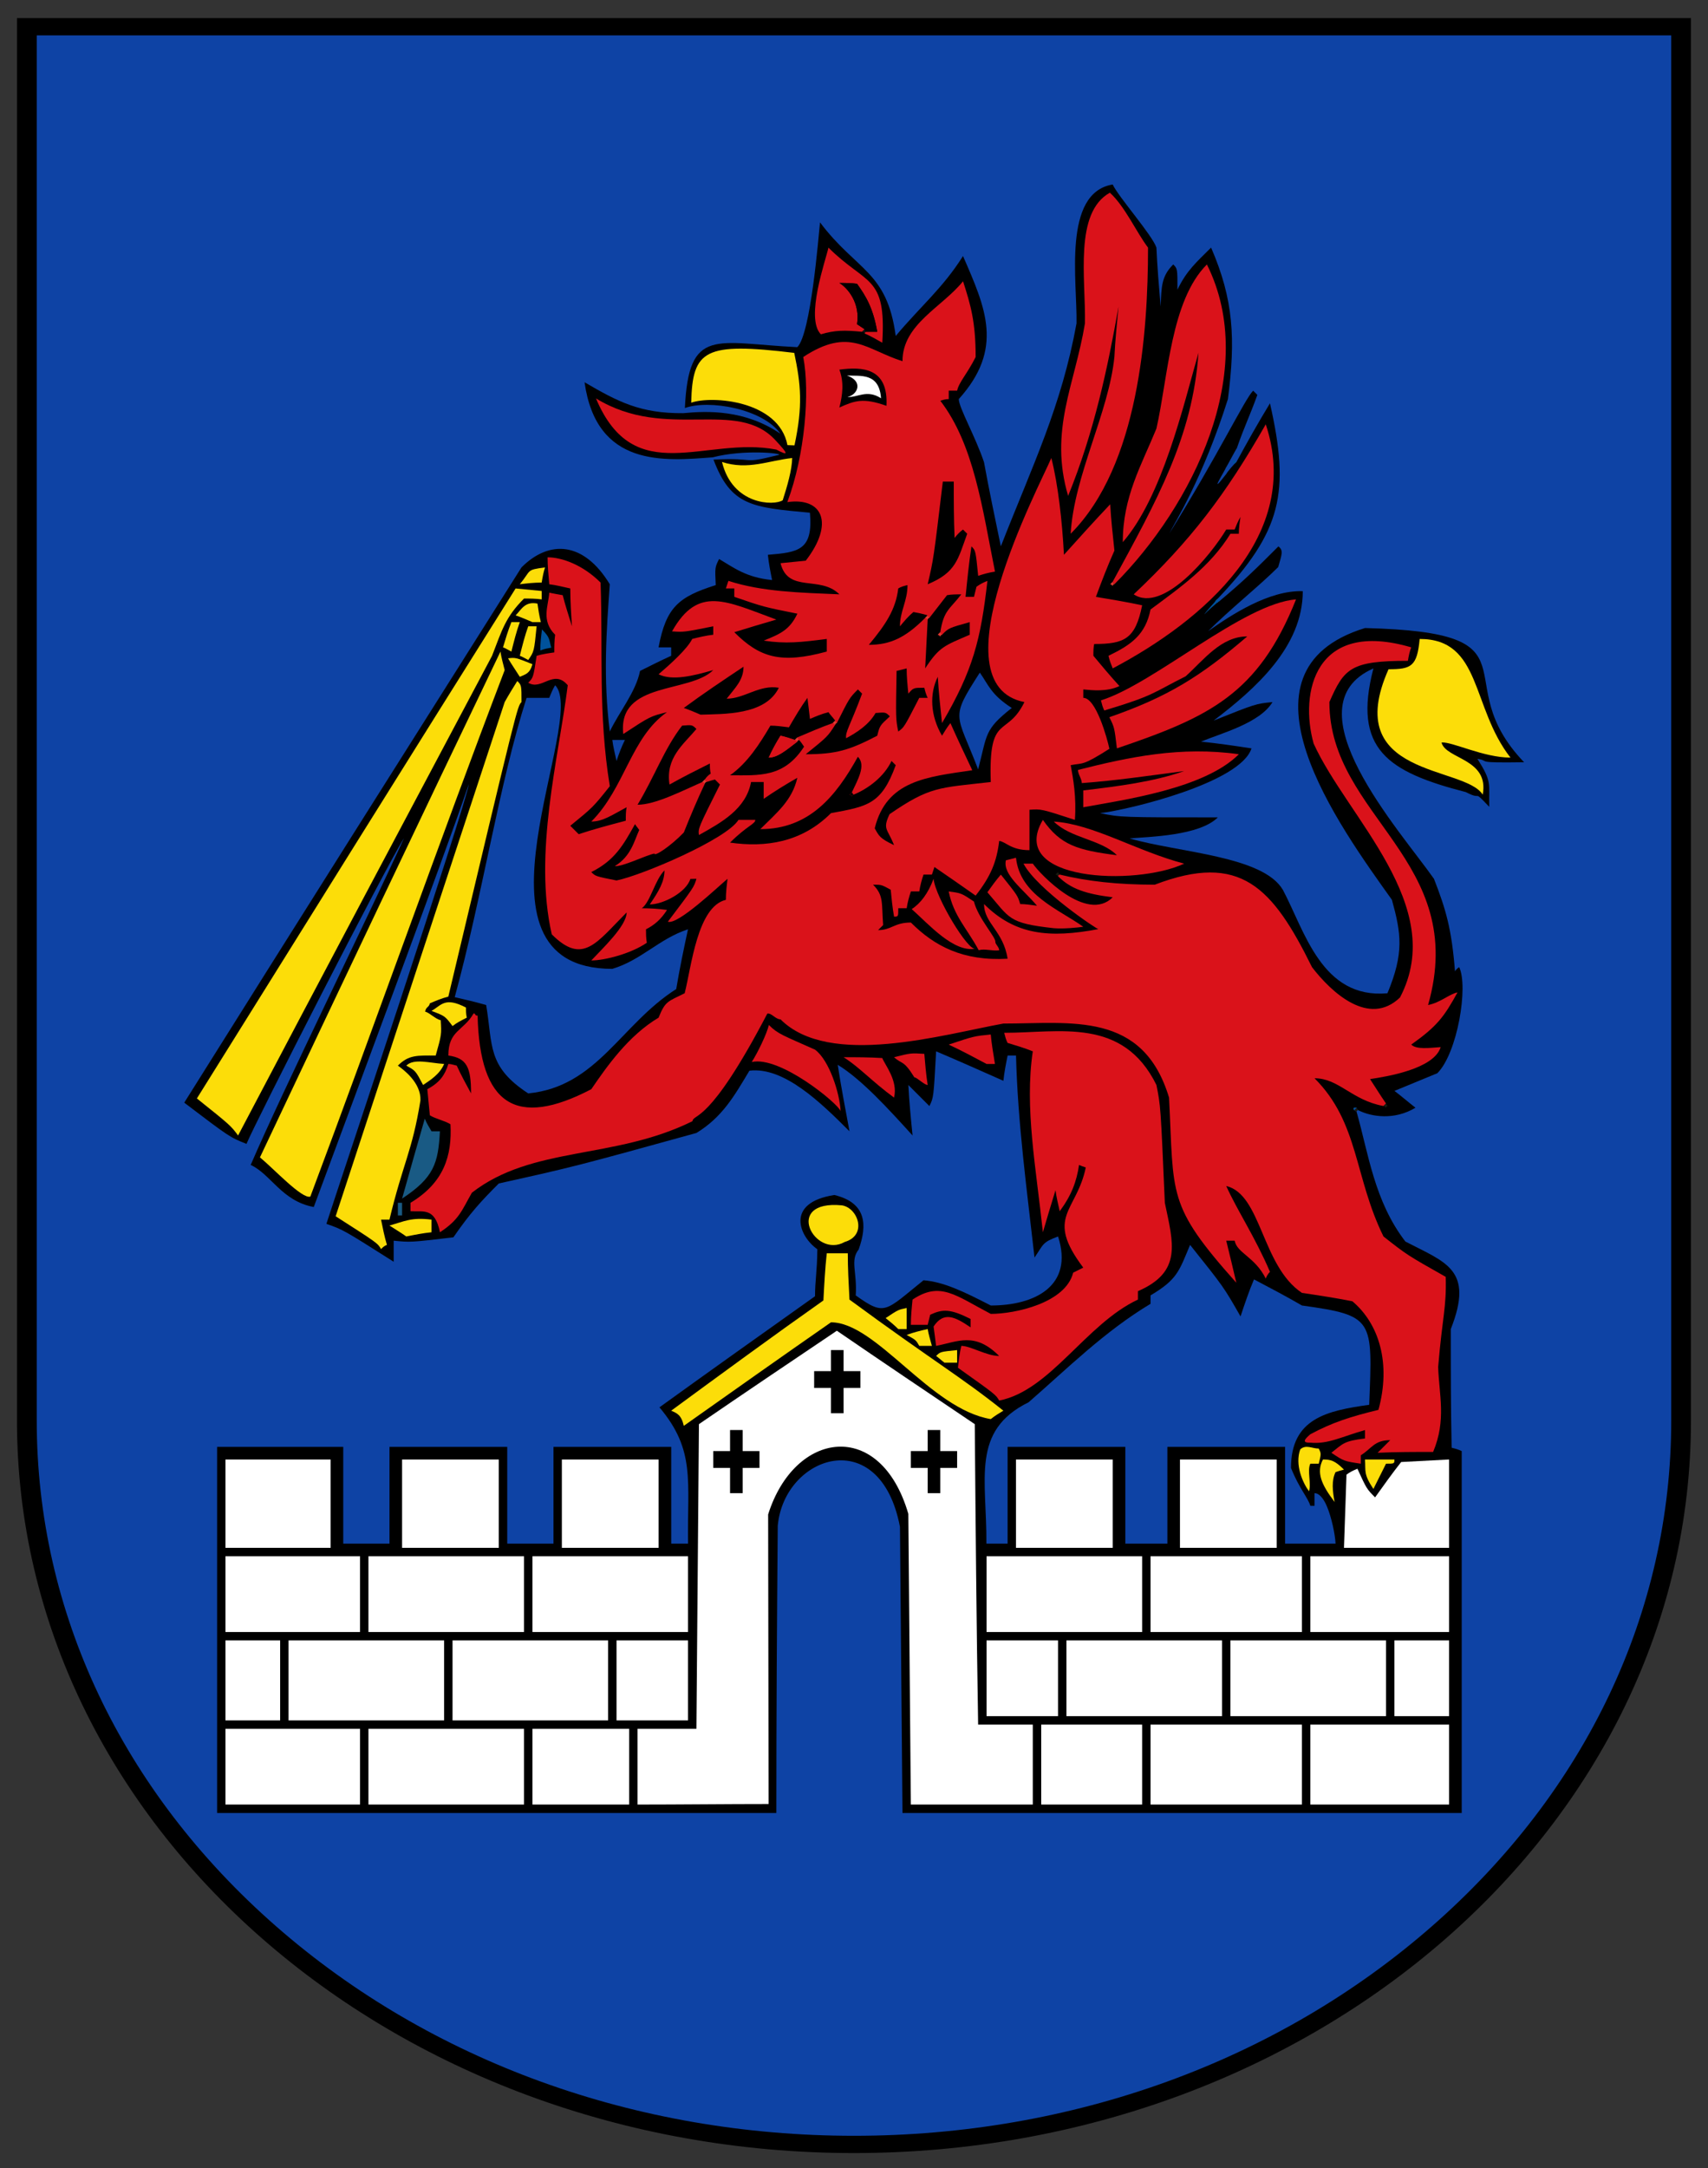 <svg height="634.231" width="500" xmlns="http://www.w3.org/2000/svg" xmlns:xlink="http://www.w3.org/1999/xlink"><rect width="100%" height="100%" fill="#333333" stroke="none"/><clipPath id="a"><path d="m116.221 691.654h41.148v59.968h-41.148z"/></clipPath><g fill-rule="evenodd"><g transform="matrix(.988 0 0 .864 -114.68 -219.828)"><path d="m4-103.763 2.5 488.309 7.289 53.304 24.395 57.806 42.073 50.558 41.366 33.588 74.953 30.229 52.326 4.243 61.342-6.894 41.012-15.203 54.624-32.173 45.785-50.205 26.87-51.796 16.971-68.943-.53-491.591z" fill="#0e43a5" transform="translate(119.146 366.158)"/><g clip-path="url(#a)" transform="matrix(12.054 0 0 -12.054 -1279.815 9320.598)"><path d="m20.155-24.828c0-5.366-2.09-10.411-5.884-14.205s-8.839-5.884-14.205-5.884-10.41 2.09-14.204 5.884c-3.795 3.794-5.884 8.839-5.884 14.205v38.908h40.177zm-40.663 39.393v-39.393c0-11.363 9.212-20.574 20.574-20.574 11.363 0 20.574 9.211 20.574 20.574v39.393z" fill-rule="nonzero" transform="translate(136.728 737.056)"/></g></g><g transform="matrix(2.725 0 0 2.725 -44.755 -63.989)"><path d="m66.788 107.656c-2.406 7.159-13.844 37.792-16.657 45.399-3.433-.632-4.607-3.523-6.776-4.517 3.514-8.16 12.674-26.75 16.473-35.087-1.834 2.826-16.079 30.714-16.925 32.828-1.807-.723-1.807-.723-6.686-4.427 12.016-19.153 24.122-38.306 36.228-57.459 2.981-2.981 6.685-2.801 9.486 1.807-.361 5.059-.723 10.028 0 15.81.994-2.078 2.801-4.246 3.252-6.505 1.084-.542 2.168-1.084 3.343-1.626 0-.361 0-.632 0-.903-.452 0-.903 0-1.355 0 .813-4.336 2.168-5.421 6.143-6.685-.09-1.897-.09-1.897.361-2.801 1.536.903 2.891 1.988 5.692 2.259-.181-.903-.361-1.807-.452-2.71 3.252-.271 4.879-.452 4.517-4.517-6.17-.571-8.485-.71-10.359-5.704 4.922-.246 2.699.571 7.057-.513.311-.154-3.755-.605-7.146.271-5.232.396-12.47 1.093-13.764-8.058 3.581 2.082 5.974 3.356 10.603 3.317 2.615-.252 6.628-.382 10.441 2.207-1.88-2.683-7.711-3.697-10.265-2.756.418-8.781 3.304-6.961 12.079-6.536 1.446-1.446 2.259-11.681 2.439-13.397 3.908 5.21 7.198 5.199 8.131 12.196 2.552-3.063 5.098-5.175 7.228-8.583 2.439 5.601 4.427 9.938-.452 15.358 0 .903 1.807 4.066 2.71 6.776.542 2.981 1.175 5.963 1.807 9.034 3.433-8.763 6.505-14.997 8.131-23.941.09-4.427-1.536-14.003 3.885-14.907.632 1.355 4.246 5.421 4.698 6.776.09 2.078.271 4.156.452 6.324.09-2.168.09-3.252 1.355-4.517.452.452.452.452.452 2.71.994-2.078 2.078-2.981 3.614-4.517 2.423 5.582 2.641 9.819 1.807 16.262-2.71 8.583-5.821 13.454-6.29 14.416 5.221-8.371 8.097-14.416 9.001-15.319.09.09.271.271.452.452-.813 2.259-1.391 3.375-2.204 5.724-.09.09-1.12 2.059-1.21 2.149.09 0-2.05 3.377.095.592 0-.09.971-1.237 1.061-1.237 1.175-2.168 2.349-4.246 3.614-6.324 2.168 9.576 1.265 13.732-5.601 20.96-.09.09-.181.181-.271.271.09 0 .181.09.271.181 0-.09.09-.181.181-.181 2.71-2.259 4.065-3.614 6.324-5.872.577.451.357.864-.018 2.218-2.03 2.03-5.126 4.481-7.528 6.883 2.487-1.751 6.531-4.408 10.166-4.294 0 5.963-5.059 10.462-9.576 13.895 4.517-1.807 4.517-1.807 6.324-1.988-1.355 2.259-5.511 3.343-7.679 4.246 1.807.181 3.614.452 5.421.723-1.174 3.704-13.19 6.595-16.262 6.956 2.259.452 2.259.452 12.648.452-1.988 1.988-7.408 2.078-9.486 2.259 5.33 1.536 14.335 1.866 16.479 5.533 2.349 4.427 4.178 11.722 11.225 11.09 1.807-4.337 1.477-6.414.483-10.028-5.601-7.86-17.888-24.573-2.891-29.181 19.296.487 8.545 5.506 17.089 14.409-5.563.085-3.522-.129-5.014-.369 1.619 2.565 1.202 2.599 1.269 5.15-1.897-1.988-.606-.579-2.503-1.573-8.402-2.168-12.196-4.607-9.938-13.28-9.215 4.066 2.891 17.436 6.505 22.586 1.265 3.252 1.897 5.33 2.259 9.938.09-.181.271-.361.452-.452.994 2.078-.181 9.215-2.349 11.383-1.536.632-3.072 1.265-4.607 1.897.723.542 1.446 1.174 2.259 1.807-2.259 1.355-4.698.994-6.143.271-.09-.09-.181-.181-.181-.271-.361 0-.361 0-.271.271.09 0 .181.09.271.181 1.265 4.427 1.897 9.576 5.24 13.913 4.337 2.259 7.408 2.981 4.878 9.396 0 4.246 0 8.492.09 12.738.361.09.723.181 1.084.361v38.848c-20.056 0-40.112 0-60.078 0-.09-10.299-.181-20.508-.271-30.717-2.132-11.166-12.438-7.677-13.129-.115-.09 10.841-.152 19.991-.152 30.832-20.056 0-40.112 0-60.078 0 0-13.1 0-26.2 0-39.299h13.552v10.389h4.969c0-3.523 0-6.957 0-10.389h12.648v10.389h4.969c0-3.523 0-6.957 0-10.389h12.648v10.389h1.807c-.09-6.776.813-10.028-3.072-14.636 5.511-3.975 11.112-7.95 16.713-11.925 0-1.666.226-2.672.25-5.047-1.92-1.329-3.526-4.993 1.823-5.821 3.465.829 3.556 3.228 2.615 5.848-.943 1.194-.148 2.407-.315 4.93 3.162 2.259 3.127 1.717 7.282-1.626 2.168.181 4.246 1.174 7.227 2.71 4.698 0 8.944-2.078 7.228-7.408-1.716.632-1.536.813-2.53 2.259-.813-7.228-1.807-14.455-1.988-21.683-.361 0-.632 0-.903 0-.181.903-.361 1.807-.452 2.71-2.439-1.084-4.879-2.168-7.228-3.162-.271 4.969-.271 4.969-.723 5.872-.813-.813-1.536-1.536-2.259-2.259.09 1.807.271 3.614.452 5.421-2.62-2.891-5.511-6.053-8.041-7.589.361 2.349.813 4.698 1.265 7.137-3.072-3.072-7.047-6.957-10.751-6.505-1.626 2.71-2.891 4.969-5.692 6.685-13.1 3.614-13.1 3.614-21.231 5.421-1.897 1.897-3.072 3.162-4.879 5.782-4.607.542-4.607.542-6.414.361v2.259c-5.421-3.433-5.421-3.433-7.228-4.066.95-2.971 14.999-44.976 15.302-47.206z"/><g fill="#fff"><path d="m40.646 217.199c0-2.71 0-5.421 0-8.131h14.455v8.131c-4.788 0-9.576 0-14.455 0z"/><path d="m56.004 217.199c0-2.71 0-5.421 0-8.131h16.713v8.131c-5.511 0-11.112 0-16.713 0z"/><path d="m73.621 217.199c0-2.71 0-5.421 0-8.131h10.389v8.131c-3.433 0-6.866 0-10.389 0z"/><path d="m84.914 217.199c0-2.71 0-5.421 0-8.131h6.324c.09-10.931.181-21.863.271-32.704 4.879-3.343 9.848-6.685 14.816-10.028 4.878 3.343 9.847 6.685 14.816 10.028.09 10.751.181 21.502.361 32.253h5.872v8.583c-4.427 0-8.763 0-13.1 0-.09-10.57-.181-20.73-.271-31.209-2.996-10.27-12.219-8.955-15.06.066l.049 31.085c-4.517 0-9.563.059-14.08.059z"/><path d="m128.279 217.199c0-2.801 0-5.692 0-8.583h10.841v8.583c-3.614 0-7.228 0-10.841 0z"/><path d="m140.024 217.199c0-2.801 0-5.692 0-8.583h16.262v8.583c-5.421 0-10.841 0-16.262 0z"/><path d="m157.189 217.199c0-2.801 0-5.692 0-8.583h14.907v8.583c-4.969 0-9.938 0-14.907 0z"/><path d="m40.646 208.165c0-2.801 0-5.692 0-8.583h5.872v8.583c-1.897 0-3.885 0-5.872 0z"/><path d="m47.421 208.165c0-2.801 0-5.692 0-8.583h16.714v8.583c-5.511 0-11.112 0-16.714 0z"/><path d="m65.038 208.165c0-2.801 0-5.692 0-8.583h16.714v8.583c-5.511 0-11.112 0-16.714 0z"/><path d="m82.655 208.165c0-2.801 0-5.692 0-8.583h7.679v8.583c-2.53 0-5.059 0-7.679 0z"/><path d="m122.406 207.713c0-2.71 0-5.421 0-8.131h7.679v8.131c-2.53 0-5.059 0-7.679 0z"/><path d="m130.989 207.713c0-2.71 0-5.421 0-8.131h16.713v8.131c-5.511 0-11.112 0-16.713 0z"/><path d="m148.606 207.713c0-2.71 0-5.421 0-8.131h16.714v8.131c-5.511 0-11.112 0-16.714 0z"/><path d="m166.223 207.713c0-2.71 0-5.421 0-8.131h5.872v8.131c-1.897 0-3.885 0-5.872 0z"/><path d="m40.646 198.679c0-2.71 0-5.421 0-8.131h14.455v8.131c-4.788 0-9.576 0-14.455 0z"/><path d="m56.004 198.679c0-2.71 0-5.421 0-8.131h16.713v8.131c-5.511 0-11.112 0-16.713 0z"/><path d="m73.621 198.679c0-2.71 0-5.421 0-8.131h16.714v8.131c-5.511 0-11.112 0-16.714 0z"/><path d="m122.406 198.679c0-2.71 0-5.421 0-8.131h16.714v8.131c-5.511 0-11.112 0-16.714 0z"/><path d="m140.024 198.679c0-2.71 0-5.421 0-8.131h16.262v8.131c-5.421 0-10.841 0-16.262 0z"/><path d="m157.189 198.679c0-2.71 0-5.421 0-8.131h14.907v8.131c-4.969 0-9.938 0-14.907 0z"/><path d="m40.646 189.644c0-3.162 0-6.324 0-9.486h11.293v9.486c-3.704 0-7.498 0-11.293 0z"/><path d="m59.618 189.644c0-3.162 0-6.324 0-9.486h10.389v9.486c-3.433 0-6.866 0-10.389 0z"/><path d="m76.783 189.644c0-3.162 0-6.324 0-9.486h10.389v9.486c-3.433 0-6.866 0-10.389 0z"/><path d="m125.569 189.644c0-3.162 0-6.324 0-9.486h10.389v9.486c-3.433 0-6.866 0-10.389 0z"/><path d="m143.185 189.644c0-3.162 0-6.324 0-9.486h10.389v9.486c-3.433 0-6.866 0-10.389 0z"/><path d="m160.803 189.644c.09-2.62.181-5.24.271-7.86.361-.271.723-.452 1.175-.632.994 2.168.994 2.168 1.897 3.072.903-1.265 1.807-2.53 2.801-3.795 1.716-.09 3.433-.181 5.149-.271v9.486c-3.794 0-7.589 0-11.293 0z"/></g><path d="m122.389 189.193c.059-6.925-1.699-12.106 4.535-15.178 4.156-3.614 8.131-7.589 13.1-10.57 0-.361 0-.632 0-.903 2.891-1.716 3.072-2.62 4.246-5.421 3.614 4.517 3.614 4.517 5.421 7.679.452-1.355.903-2.71 1.446-3.975 1.716.903 3.433 1.807 5.149 2.801 7.77 1.084 7.589 1.446 7.228 10.661-4.517.632-8.402 1.446-8.402 6.776.903 2.259 1.807 3.162 2.078 4.066h.452c0-.452 0-.903 0-1.355.514 0 .98.591 1.332 1.425.474 1.125.873 2.922.927 3.995-1.807 0-3.614 0-5.421 0 0-3.523 0-6.957 0-10.389-4.246 0-8.492 0-12.648 0v10.389c-1.536 0-3.072 0-4.517 0 0-3.523 0-6.957 0-10.389-4.246 0-8.492 0-12.648 0v10.389c-.632 0-1.734 0-2.276 0z" fill="#0f47af" fill-opacity=".941"/><path d="m159.798 184.72c-1.432-1.886-1.98-3.159-1.254-4.561.813 0 1.265.09 2.259 1.084-.361.09-.632.181-.903.271-.452.903-.32 2.069-.101 3.206z" fill="#fcdd09"/><path d="m94.852 183.772c0-.903 0-1.807 0-2.71-.632 0-1.265 0-1.807 0 0-.632 0-1.265 0-1.807h1.807c0-.813 0-1.536 0-2.259h1.355v2.259h1.807v1.807c-.632 0-1.265 0-1.807 0v2.71c-.452 0-.903 0-1.355 0z"/><path d="m116.083 183.772c0-.903 0-1.807 0-2.71-.632 0-1.265 0-1.807 0 0-.632 0-1.265 0-1.807h1.807c0-.813 0-1.536 0-2.259h1.355v2.259h1.807v1.807c-.632 0-1.265 0-1.807 0v2.71c-.452 0-.903 0-1.355 0z"/><path d="m163.964 183.32c-1.084-1.626-.813-1.897-.903-3.162h3.162c0 .452 0 .452-.903.452-.452.903-.903 1.807-1.355 2.71z" fill="#fcdd09"/><path d="m157.044 183.569c-.656-.888-1.541-2.829-.939-4.494.603-.557 1.265-.09 1.988-.09.271.542.271.542 0 1.626-.361 0-.632 0-.903 0-.361.723.126 2.146-.145 2.959z" fill="#fcdd09"/><path d="m130.086 117.55c0-.09.09-.181.181-.181 2.981.723 6.234 1.084 10.209 1.084 9.215-3.523 12.648.271 16.894 8.854 2.078 2.71 6.125 6.459 9.454 3.252 5.149-9.847-5.665-19.302-9.278-27.252-1.53-5.432.108-13.386 10.485-10.331-.181.452-.271.903-.361 1.446-6.143 0-6.848.803-8.434 4.427 0 12.287 15.029 16.985 10.602 32.524 1.355-.271 2.259-1.174 3.162-1.355-1.446 2.62-2.168 3.614-4.969 5.601.542.542 1.897.361 3.162.271-.723 2.349-5.782 3.162-7.589 3.433.542.813 1.084 1.716 1.716 2.62-.09.09-.181.181-.271.271-3.433-.632-4.788-2.981-7.408-2.981 4.788 4.788 4.246 10.57 7.408 16.985 2.53 1.988 2.53 1.988 6.686 4.337.09 3.343-.361 4.246-.813 9.667.09 2.981.903 5.692-.542 9.125-1.988 0-3.975 0-5.963.09.452-.452.903-.903 1.355-1.355-1.716 0-1.988.903-3.162 1.626v.903c-1.807-.271-1.807-.271-3.162-1.174 1.265-.994 1.355-1.265 3.614-1.536 0-.361 0-.632 0-.903-2.53.723-3.975 1.536-5.872 1.355-.976.029-.586-.399 0-.903 2.349-1.265 4.337-1.897 7.318-2.62 1.355-4.969.09-9.215-2.801-11.654-1.807-.361-3.614-.632-5.421-.903-4.337-2.891-4.337-10.57-8.131-11.474 1.175 2.62 3.072 5.421 4.698 9.215-.181.181-.361.452-.452.723-1.175-2.349-3.072-2.71-3.343-4.066-.361 0-.632 0-.903 0 .361 1.446.723 2.981 1.084 4.517-7.498-8.402-6.685-9.305-7.227-19.876-2.801-9.305-10.48-7.95-17.798-7.95-6.505 1.175-18.701 4.788-23.941-.452-.542 0-.966-.706-1.418-.616-6.294 12.038-7.866 10.647-8.046 11.55-8.402 4.156-17.187 2.617-23.692 7.676-1.084 1.897-1.355 2.891-3.433 4.246-.542-2.71-1.807-2.168-3.162-2.259 0-.361 0-.632 0-.903 3.614-2.168 4.473-5.087 4.293-8.429-.542-.361-1.673-.605-2.215-.966-.09-.994-.181-1.897-.271-2.801 1.355-.723 1.897-1.536 2.259-2.71.271 0 .542.09.903.181.452.994.994 1.988 1.536 2.981 0-2.801-.452-3.794-2.439-4.066 0-2.71 1.626-2.62 2.71-4.517.271 0 .071.235.432.235.236 9.584 4.117 12.123 12.216 7.896 1.654-2.425 3.992-5.758 7.228-7.679.723-1.807.994-1.716 2.801-2.62.723-2.801 1.355-9.305 4.427-10.028 0-.813.09-1.536.181-2.259-1.084.903-5.33 4.969-6.414 4.607 2.801-3.704 2.801-3.704 3.072-4.607-.361 0-.382.015-.653.015-.452 1.446-2.915 2.735-4.36 2.735.994-1.446 1.58-2.479 1.58-3.653-1.034 1.028-1.517 3.415-2.439 4.065.903 0 1.762.046 2.71.181-.632.994-1.355 1.626-2.259 2.078 0 .452 0 .903.09 1.446-1.717 1.175-4.517 1.897-5.963 1.897 1.174-1.265 3.794-3.704 3.794-5.15-3.252 3.252-4.698 5.692-8.041 2.349-1.988-8.673.723-18.882 1.717-26.742-1.536-1.807-2.801.632-4.246-.271.542-.542.542-.542.903-2.891.632-.181 1.265-.271 1.897-.361 0-.632 0-1.265.09-1.897-1.536-1.536-.723-3.072-.632-4.517.452.09.903.181 1.446.271.271 1.084.632 2.168.994 3.343-.09-1.355-.181-2.71-.181-4.066-.813-.181-1.536-.361-2.259-.452-.09-.994-.181-1.988-.181-2.891 1.536 0 3.794.813 5.692 2.71.271 7.408-.271 14.094.994 21.863-1.807 2.259-1.807 2.259-4.246 4.246.271.271.542.542.903.903 1.626-.542 3.343-.994 5.059-1.446 0-.542 0-.994.09-1.446-1.536.813-2.53 1.536-3.794 1.536 3.614-3.614 4.246-9.034 8.131-11.745-1.807.452-1.807.452-4.698 2.349-.632-5.692 7.137-4.337 9.667-6.866-2.168.632-4.427 1.175-5.872.452 1.265-1.084 3.072-2.71 3.614-3.794.723-.181 1.446-.361 2.259-.452 0-.361 0-.632 0-.903-3.162.632-3.162.632-4.427.542 2.801-4.969 5.782-3.252 11.203-1.265-1.536.452-3.072.903-4.517 1.355 2.71 2.71 4.969 3.433 9.938 2.078 0-.452 0-.903 0-1.355-2.801.361-4.427.542-6.776.181 1.807-.723 2.801-1.175 3.614-2.891-3.614-.723-3.614-.723-6.776-1.807 0-.361 0-.632 0-.903-.361 0-.632 0-.903 0 .09-.271.181-.542.271-.813 3.614 1.175 7.679 1.265 11.925 1.446-2.078-2.078-5.511-.09-6.324-3.343.903-.09 1.807-.181 2.71-.271 3.072-3.975 1.847-6.829-1.982-6.286 1.891-5.037 2.444-11.793 1.711-15.578 4.968-3.26 6.761-.78 10.661.452 0-3.975 4.246-5.782 6.505-8.583.813 2.53 1.355 4.337 1.355 8.131-.903 1.807-1.807 2.71-1.988 3.614-.361 0-.632 0-.903 0v.903c-.361 0-.632.09-.903.181 3.614 4.698 4.517 11.564 5.872 18.34-.632.09-1.265.271-1.807.452-.271-2.71-.271-2.71-.723-3.162-.271 1.807-.452 3.614-.632 5.421h.903c.09-.361.181-.723.271-1.084.361-.271.723-.452 1.175-.632-.723 6.324-1.536 9.576-4.879 15.268-.181-1.717-.361-3.343-.452-4.969-.903 1.807-.813 4.156.452 6.324.271-.452.542-.903.903-1.355.723 1.626 1.536 3.343 2.349 5.059-4.879.723-9.215 1.084-10.48 6.234.452.813.542 1.084 2.078 1.807-.722-1.809-1.252-1.687-.488-3.32 4.337-2.981 5.276-2.823 10.877-3.455-.257-7.502 1.717-4.698 3.614-8.583-9.667-1.897 1.626-23.218 2.891-26.2.723 2.801 1.174 6.866 1.355 10.389 1.626-1.807 3.252-3.614 4.969-5.421.09 1.626.271 3.252.452 4.969-.723 1.626-1.355 3.252-1.988 4.969 1.626.271 3.252.542 4.969.903-.723 3.614-1.897 4.156-5.15 4.156-.09.361-.09.813-.09 1.265.903 1.084 1.807 2.168 2.801 3.252-1.355.632-2.891.452-3.885.361v.903c1.372 0 2.564 4.341 2.805 5.47-2.981 1.897-2.805 1.486-4.16 1.757.271 1.446.632 3.433.452 5.872-3.614-1.175-3.614-1.175-4.879-1.084v4.337c-1.988 0-2.53-.903-3.252-.994-.271 2.259-.903 3.795-2.53 5.872-1.536-1.084-2.981-2.078-4.427-3.072-.09.271-.181.542-.271.813-.361 0-.632 0-.903 0-.181.542-.361 1.175-.452 1.807-.361 0-.632 0-.903 0-.181.542-.361 1.174-.452 1.807-.361 0-.632 0-.903 0 0 .903 0 .903-.452.903-.181-.994-.271-1.988-.361-2.891-.994-.542-.994-.542-1.897-.542 1.174 1.175.903 1.988 1.084 4.337-.181.181-.361.361-.542.542 1.446 0 1.716-.813 3.523-.813 2.53 2.53 5.601 4.156 10.389 3.885-.452-2.981-2.53-3.794-2.53-5.872 3.343 3.343 7.037 3.686 12.291 2.692 0 .135-6.609-4.273-8.053-7.029h1.002c.723 1.084 5.782 6.414 8.583 3.614-2.891-.361-4.517-.903-5.872-2.259z" fill="#da121a"/><path d="m89.883 176.545c-.271-1.175-.723-1.355-1.355-1.626 5.421-3.975 10.841-7.95 16.352-11.835.09-1.716.181-3.433.361-5.059h2.259c0 1.626.09 3.252.181 4.969 8.854 6.505 12.016 8.312 16.533 11.925-.452.271-.903.542-1.355.903-6.505-1.084-12.287-10.389-17.165-10.389-5.33 3.704-10.57 7.408-15.81 11.112z" fill="#fcdd09"/><path d="m105.693 175.189c0-.903 0-1.807 0-2.71-.632 0-1.265 0-1.807 0 0-.632 0-1.265 0-1.807h1.807c0-.813 0-1.536 0-2.259h1.355v2.259h1.807v1.807c-.632 0-1.265 0-1.807 0v2.71c-.452 0-.903 0-1.355 0z"/><path d="m123.762 173.834c-.361-.632-.361-.632-4.427-3.523.09-.813.181-1.626.361-2.349.994 0 2.71 1.084 4.066 1.084-2.62-2.62-4.427-1.536-6.776-1.084-.09-.723-.181-1.446-.271-2.078 1.084-1.626 2.259-1.084 3.975.09 0-.361 0-.632 0-.903-2.168-1.084-2.981-1.084-4.337-.452-.09.361-.181.723-.271 1.084-.632 0-1.265 0-1.807 0 0-.903.09-1.807.181-2.71 2.981-1.988 4.607-.452 8.402 1.536 2.62 0 8.041-1.175 8.854-4.427.361-.181.723-.361 1.084-.542-4.156-5.511-.723-5.963.271-10.751-.271-.09-.542-.181-.723-.271-.271 1.807-.813 3.252-2.078 4.969-.181-.813-.361-1.536-.452-2.259-.452 1.446-.903 2.981-1.355 4.517-.723-6.866-1.988-13.371-1.084-19.424-.903-.361-1.807-.632-2.71-.903-.181-.361-.271-.723-.361-1.084 5.963 0 12.739-1.717 16.352 5.601.452 2.259.452 2.259.903 12.648.903 4.337 1.897 7.408-2.891 9.486v.903c-5.601 2.62-9.396 9.757-14.907 10.841z" fill="#da121a"/><path d="m117.889 169.769c-.361-.271-.632-.542-.903-.723.452-.452.452-.452 2.259-.632v1.355c-.452 0-.903 0-1.355 0z" fill="#fcdd09"/><path d="m115.179 167.962c-.361-.632-.361-.632-1.355-1.174.723-.271 1.446-.452 2.259-.632.09.542.271 1.174.452 1.807-.452 0-.903 0-1.355 0z" fill="#fcdd09"/><path d="m112.921 166.155c-.452-.452-.903-.813-1.355-1.175 1.355-.903 1.355-.903 2.259-1.084v2.259c-.361 0-.632 0-.903 0z" fill="#fcdd09"/><path d="m57.359 157.572c-.361-.632-.361-.632-4.878-3.523 6.053-18.43 12.106-36.86 18.159-55.2.452-.813.903-1.536 1.355-2.259.452.452.452.452.452 2.259-.452.452-.452.452-7.86 31.62-.723.181-1.355.452-1.988.723-.09.452-.415.348-.506.89.452.09 1.138.826 1.68.917.09 1.536.09 1.536-.542 3.794-1.988 0-2.891-.09-4.065 1.084.632.452 2.497 1.842 2.425 3.734-.88 5.475-1.883 6.745-3.329 12.799-.361 0-.632 0-.903 0 .181.903.361 1.807.632 2.71-.271.09-.452.271-.632.452z" fill="#fcdd09"/><path d="m106.865 152.875c1.719.26 2.779 3.203.307 3.931-3.251 1.837-6.66-4.536-.307-3.931z" fill="#fcdd09"/><path d="m60.069 156.217c-.632-.452-1.265-.813-1.807-1.175 1.626-.452 2.349-.903 4.517-.632v1.355c-.903.09-1.807.271-2.71.452z" fill="#fcdd09"/><path d="m59.166 153.959c0-.452 0-.903 0-1.355h.452v1.355c-.09 0-.271 0-.452 0z" fill="#195a84"/><path d="m44.35 147.725c8.583-18.159 17.165-36.228 25.838-54.296.09.632.271 1.265.452 1.988-7.137 18.701-13.831 37.728-20.878 56.52-.887.295-3.942-3.008-5.412-4.211z" fill="#fcdd09"/><path d="m59.618 152.152c.813-2.891 1.626-5.782 2.439-8.583.181.452.452.903.723 1.355h.903c-.181 3.433-.632 4.969-4.066 7.227z" fill="#195a84"/><path d="m42.001 145.376c-.813-1.084-.813-1.084-4.427-3.975 11.383-18.249 22.767-36.499 34.24-54.748.903.09 1.807.181 2.801.271v.903c-.632-.09-1.265-.09-1.897-.09-1.988 1.988-2.349 3.343-3.433 6.143-9.125 17.165-18.249 34.331-27.284 51.496z" fill="#fcdd09"/><path d="m162.158 142.846c-.09-.09-.181-.181-.271-.181.09-.09.181-.181.271-.271 0 .09.09.181.181.271-.09 0-.181.09-.181.181z" fill="#191910"/><path d="m162.158 142.395c-.09.09-.181.181-.271.271-.09-.271-.09-.271.271-.271z" fill="#00529c"/><path d="m165.32 142.395c-.09-.09-.181-.181-.271-.181.09-.09.181-.181.271-.271 0 .09.09.181.181.271-.09 0-.181.09-.181.181z" fill="#191910"/><path d="m97.183 137.488c.632-.994 1.617-3.012 1.839-3.974.994.994 1.522 1.111 4.955 2.647 1.563 1.164 2.665 4.727 2.751 6.608-.19-.759-6.491-5.968-9.544-5.28z" fill="#da121a"/><path d="m112.469 141.31c-2.349-1.716-3.704-3.252-5.421-4.337 1.355 0 2.71 0 4.156.09.271.723 1.717 2.439 1.265 4.246z" fill="#da121a"/><path d="m73.169 140.859c-4.427-2.891-3.794-5.15-4.517-9.486-1.265-.361-2.204-.574-3.379-.845 2.964-10.845 4.783-22.952 7.72-32.131h2.435c.181-.452.361-.903.632-1.355 3.614 3.614-10.751 30.446 6.143 30.446 3.072-.903 5.059-3.252 8.131-4.246-.452 2.078-.903 4.246-1.265 6.414-5.963 3.794-8.492 10.48-15.9 11.203z" fill="#0f47af" fill-opacity=".941"/><path d="m61.876 139.955c-.813-1.536-.813-1.536-1.807-2.078.813-.813 2.53-.271 4.066-.181-.452 1.084-1.446 1.716-2.259 2.259z" fill="#fcdd09"/><path d="m114.651 139.134c-1.175-1.897-1.279-1.347-2.182-2.16 1.807-.452 1.807-.452 3.252-.361.09 1.084.181 2.168.361 3.343-.361 0-1.161-.822-1.432-.822z" fill="#da121a"/><path d="m122.406 137.697c-1.355-.723-2.71-1.446-4.065-2.078 2.71-.903 2.71-.903 4.517-1.084.09.994.271 2.078.452 3.162-.361 0-.632 0-.903 0z" fill="#da121a"/><path d="m65.038 133.631c-.813-1.084-.813-1.084-2.259-1.626 1.084-.632 1.446-1.536 3.704-.361 0 .361 0 .723.09 1.084-.542.271-1.084.542-1.536.903z" fill="#fcdd09"/><path d="m121.562 125.483c-1.272-2.362-2.695-3.675-3.221-6.306 1.355.181 1.355.181 2.71 1.084.452 1.796 2.381 3.859 2.302 4.337 0 .271.408.542.408.903-.813.09-1.477-.199-2.2-.018z" fill="#da121a"/><path d="m114.366 121.074c.957-.615 1.77-1.699 2.349-3.252.183 1.945 3.774 7.914 4.526 7.494-2.349.469-5.026-2.599-6.875-4.242z" fill="#da121a"/><path d="m129.648 123.125c-4.969-.542-4.711-1.058-7.151-3.858.452-.632.903-1.265 1.446-1.897 1.807 2.259 1.807 2.259 2.078 3.162.542 0 1.174.09 1.807.181-1.536-1.807-3.704-3.343-3.343-4.879.361-.09.723-.181 1.084-.271.43 4.01 4.597 5.529 7.228 7.408-.632.09-2.111.239-3.148.154z" fill="#da121a"/><path d="m92.141 107.612c0-.09.09-.181.181-.181.271-.09.542-.181.903-.271l.542.542c-2.349 4.698-2.349 4.698-2.259 5.421 2.439-1.355 5.059-2.801 5.601-5.692h1.355v1.807c1.175-.813 2.349-1.536 3.614-2.259-.542 2.439-2.259 3.794-3.975 5.511 5.24 0 8.131-3.523 10.48-7.769.903.903 0 2.439-.632 3.794-.09.09-.181.181-.271.271.09 0 .181.09.271.181 0-.09.09-.181.181-.181 1.536-.632 3.252-1.897 4.065-3.614l.452.452c-1.536 4.246-3.072 4.427-6.956 5.15-3.162 3.162-7.047 3.704-10.841 3.162 1.807-1.807 2.71-1.988 2.71-2.439-.632 0-1.265 0-1.807 0-1.265 2.078-10.389 5.963-13.1 6.505-2.259-.452-2.259-.452-2.71-.903 2.53-1.265 3.433-2.891 4.698-5.15.09.181.271.361.452.632-.542 1.174-.876 2.82-2.623 3.877.813.09 3.345-1.166 4.249-1.347 0.0.365 1.75-.797 3.162-2.259.723-1.807 1.446-3.523 2.259-5.24z"/><path d="m128.459 111.497c1.897 2.71 3.704 3.252 7.95 3.794-1.717-1.716-4.969-1.807-6.776-3.614 4.246.271 8.854 3.162 14.003 4.517-5.213 2.437-19.077 1.909-15.178-4.698z" fill="#da121a"/><path d="m130.086 117.55c-.09-.09-.181-.181-.271-.181.09-.09.181-.181.271-.271 0 .09.09.181.181.271-.09 0-.181.09-.181.181z" fill="#191910"/><path d="m92.141 107.161c-.09.09-.181.181-.271.271-2.259.994-5.059 2.439-6.956 2.439 1.807-2.981 2.891-6.053 4.788-8.492 1.084-.09 1.084-.09 1.536.361-1.355 1.626-3.343 3.072-2.891 5.963 1.446-.813 2.891-1.536 4.337-2.259 0 .361 0 .723.09 1.084-.271.181-.452.361-.632.632z"/><path d="m132.796 110.142c0-.632 0-1.265 0-1.807 3.777-.451 7.538-.926 10.841-2.078-3.795.498-7.296 1.017-10.999 1.292 0-.452-.411-.962-.411-1.414 5.511-1.393 11.048-2.563 17.283-1.685-3.704 3.704-12.287 4.878-16.714 5.692z" fill="#da121a"/><path d="m107.952 108.968c-.09-.09-.181-.181-.271-.181l.271-.271c0 .09.09.181.181.271-.09 0-.181.09-.181.181z"/><path d="m175.709 108.787c-1.95-3.137-15.3-1.837-10.118-13.461 2.435 0 3.074-.297 3.343-3.252 6.685 0 5.511 7.318 9.757 12.738-2.891 0-6.234-1.716-7.408-1.626.452 1.807 5.15 1.716 4.427 5.601z" fill="#fcdd09"/><path d="m92.141 107.612c-.09-.09-.181-.181-.271-.181.09-.09.181-.181.271-.271 0 .09.09.181.181.271-.09 0-.181.09-.181.181z" fill="#de3a31"/><path d="m106.145 100.837c-.09.09-.181.181-.271.271-1.265.452-2.53.994-3.795 1.536-.09.09-.181.181-.271.271-.542-.181-1.084-.361-1.536-.452-.452.723-.903 1.536-1.265 2.349.994 0 1.988-.903 3.072-1.716 0-.09.09-.181.181-.181.181.181.361.452.542.723-2.168 3.343-4.788 3.072-7.95 3.072 1.897-1.355 3.162-3.343 4.336-5.33.632 0 1.265.09 1.988.181.632-1.084 1.265-2.168 1.988-3.162.09.723.181 1.446.271 2.259.632-.271 1.265-.542 1.988-.723.181.271.452.542.723.903z"/><path d="m121.503 106.077c-2.349-6.143-3.072-5.33.181-10.389.903 1.265 1.174 2.349 3.433 3.794-2.981 2.349-2.62 2.801-3.614 6.595z" fill="#0e43a5"/><path d="m82.655 105.173c-.181-.813-.361-1.536-.452-2.259h1.355c-.361.723-.632 1.446-.903 2.259z" fill="#0e43a5"/><path d="m101.808 102.915c.09 0 .181.09.271.181-1.084.813-2.078 1.716-3.072 1.716.361-.813.813-1.626 1.265-2.349.452.09.994.271 1.536.452z" fill="#da121a"/><path d="m106.145 101.288c0-.09.09-.181.181-.181 1.355-2.71 1.355-2.71 2.259-3.614.09.09.271.271.452.452-1.355 3.614-1.807 4.066-1.716 4.788 1.174-.632 2.439-1.446 3.162-2.71 1.084-.09 1.084-.09 1.536.361-1.084.994-1.084.994-1.355 2.078-2.958 1.53-4.378 1.988-7.679 1.988 2.349-1.897 2.349-1.897 3.162-3.162z"/><path d="m136.41 103.818c-.271-2.259-.271-2.259-.813-3.343 6.234-2.168 9.757-4.337 14.816-8.673-2.801 0-4.63 2.475-6.617 4.282-3.616 1.808-3.321 2.042-8.741 3.668-.181-.361-.271-.723-.361-1.084 5.704-1.775 15.315-10.413 20.96-10.841-4.065 10.209-9.396 12.648-19.243 15.991z" fill="#da121a"/><path d="m102.079 103.095c-.09-.09-.181-.181-.271-.181l.271-.271c0 .09.09.181.181.271-.09 0-.181.09-.181.181z" fill="#de3a31"/><path d="m112.921 102.011c-.271-1.355-.271-1.355-.181-6.505.361-.09.723-.181 1.084-.271 0 .903.09 1.807.181 2.71.542-.632.542-.632 1.716-.632.09.361.181.723.361 1.084-.361 0-.632 0-.903 0-1.626 3.162-1.626 3.162-2.259 3.614z"/><path d="m106.145 101.288c-.09-.09-.181-.181-.271-.181.09-.09.181-.181.271-.271 0 .09.09.181.181.271-.09 0-.181.09-.181.181z" fill="#de3a31"/><path d="m91.69 100.204c-.632-.271-1.265-.542-1.807-.723 2.078-1.536 4.246-2.981 6.414-4.427 0 1.446-.903 2.259-1.807 3.433 1.897 0 3.523-1.536 5.601-1.175-1.446 2.981-5.963 2.801-8.402 2.891z"/><path d="m72.266 96.139c-.452-.723-.903-1.355-1.265-1.988.813-.09.813-.09 2.62.632-.271.994-.723 1.084-1.355 1.355z" fill="#fcdd09"/><path d="m116.083 89.995c0-.09.09-.181.181-.181.632-.813 1.265-1.626 1.897-2.439.452-.09.994-.09 1.536-.09-1.265 1.626-1.897 1.716-2.259 4.066-.09.09-.181.181-.271.271.09 0 .181.09.271.181 0-.09.09-.181.181-.181.723-.723.723-.723 2.981-1.355v1.355c-2.71 1.175-3.252 1.265-4.788 3.614.09-1.807.181-3.523.271-5.24z"/><path d="m135.958 95.235c-.181-.452-.361-.903-.452-1.355 2.439-1.175 3.975-2.259 4.517-4.969 3.162-2.349 6.414-4.607 8.583-8.131h.903c0-.632.09-1.265.181-1.807-.271.452-.452.903-.632 1.355-.361 0-.632 0-.903 0-1.626 2.71-6.776 9.034-9.938 6.956 6.155-5.813 9.876-10.709 14.184-18.249 3.975 11.925-6.686 21.05-16.443 26.2z" fill="#da121a"/><path d="m73.169 94.332c-.361-.181-.632-.361-.903-.452.271-1.084.542-2.168.903-3.162h.903c-.271 2.71-.271 2.71-.903 3.614z" fill="#fcdd09"/><path d="m71.362 93.428c-.361-.181-.632-.361-.903-.452.271-.903.542-1.807.903-2.71h.903c-.361.994-.632 2.078-.903 3.162z" fill="#fcdd09"/><path d="m74.466 93.312c0-.813.09-1.536.181-2.259.903.903.729 1.049 1 1.953-.452.09-.728.125-1.18.306z" fill="#00529c"/><path d="m116.083 89.544c-.09.09-.181.181-.271.271-2.078 2.078-3.704 2.891-6.053 2.891 1.807-2.168 2.891-3.794 3.162-6.053.271-.181.632-.271.994-.361 0 1.717-.813 2.801-.813 4.427.452-.542.903-1.084 1.446-1.536.452.09.994.181 1.536.361z"/><path d="m117.438 91.802c-.09-.09-.181-.181-.271-.181l.271-.271c0 .09.09.181.181.271-.09 0-.181.09-.181.181z" fill="#de3a31"/><path d="m73.621 90.266c-.632-.271-1.265-.542-1.807-.723.632-.632.994-1.536 2.349-1.265.09.632.181 1.265.361 1.988-.361 0-.632 0-.903 0z" fill="#fcdd09"/><path d="m116.083 89.995c-.09-.09-.181-.181-.271-.181.09-.09.181-.181.271-.271 0 .09.09.181.181.271-.09 0-.181.09-.181.181z" fill="#de3a31"/><path d="m145.843 89.421c-.09-.09 1.228-1.413 1.137-1.413.09-.09.181-.181.271-.271 0 .09.09.181.181.271-.09 0-1.589 1.323-1.589 1.413z" fill="#00529c"/><path d="m135.958 86.382c-.09-.09-.181-.181-.271-.181.09-.09.181-.181.271-.271 0 .09.09.181.181.271-.09 0-.181.09-.181.181z" fill="#de3a31"/><path d="m72.266 86.201c1.265-1.536.632-1.536 2.71-1.807-.181.542-.271 1.084-.361 1.626-.813 0-1.626.09-2.349.181z" fill="#fcdd09"/><path d="m116.083 86.201c.632-2.71.632-2.71 1.626-11.022h1.174c0 1.988 0 3.975.09 6.053.271-.361.542-.632.903-.903l.452.452c-.994 2.71-1.174 4.156-4.246 5.421z"/><path d="m136.139 86.201c-.09-.09-.181-.181-.181-.271 4.749-8.749 8.589-15.527 9.215-24.573-1.62 5.674-3.886 15.449-8.131 20.327 0-4.878 1.988-8.221 3.614-12.196 1.265-5.601 1.536-13.732 5.421-17.617 5.692 11.383-1.536 25.928-9.938 34.331z" fill="#da121a"/><path d="m131.441 80.78c.367-6.263 4.096-13.003 4.698-18.972.09-1.807.271-3.614.452-5.421-1.174 6.595-2.62 13.461-5.421 20.327-2.078-7.047.723-11.925 1.807-18.52.09-4.788-1.183-11.879 2.678-14.026 1.616 1.467 2.884 4.302 4.098 5.895 0 9.125-.994 23.399-8.312 30.717z" fill="#da121a"/><path d="m93.986 73.075c2.801.903 5.01-.154 7.54-.425-.023 1.273-.527 3.017-1.017 4.535-.931.608-5.394.528-6.522-4.109z" fill="#fcdd09"/><path d="m149.058 73.282c-.09-.09-.181-.181-.271-.181.09-.09.181-.181.271-.271 0 .09.09.181.181.271-.09 0-.181.09-.181.181z" fill="#00529c"/><path d="m80.446 66.252c7.631 4.659 15.163-.147 19.375 4.59 1.264 1.36 1.382 1.631 0 .903-7.656-1.482-15.251 4.301-19.375-5.494z" fill="#da121a"/><path d="m101.016 71.265c-.912-4.79-8.121-5.341-10.338-4.552.133-5.704 1.453-6.509 11.069-5.349.723 3.433.93 5.684.026 9.93-.361 0-.486-.029-.758-.029z" fill="#fcdd09"/><path d="m106.596 67.229c.348-1.355.508-2.71 0-4.066 2.446-.321 5.266-.234 5.059 3.885-2.53-.903-3.433-.542-5.059.181z"/><path d="m111.07 66.237c-1.536-.994-2.527-.051-3.611-.141 1.104-.224 1.752-1.681-.047-2.304 1.441.084 3.464-.335 3.658 2.445z" fill="#fff"/><path d="m109.307 59.279c0-.09.09-.181.181-.181h1.175c-.452-2.62-1.265-3.885-2.168-5.149-.632-.09-1.265-.09-1.897-.09.903.542 2.259 2.168 1.897 4.427.271.181.542.361.813.542-.09.09-.181.181-.271.271-1.897-.181-2.891-.181-4.427.271-1.717-1.717.542-8.041.813-9.305 4.066 4.065 6.234 2.891 5.782 10.209-.632-.361-1.265-.723-1.897-.994z" fill="#da121a"/><path d="m109.307 59.279c-.09-.09-.181-.181-.271-.181.09-.09.181-.181.271-.271 0 .09.09.181.181.271-.09 0-.181.09-.181.181z" fill="#101010"/><path d="m109.487 59.098c-.09-.09-.181-.181-.181-.271-.271-.181-.542-.361-.813-.542.361-2.259-.994-3.885-1.897-4.427.632 0 1.265 0 1.897.09.903 1.265 1.717 2.53 2.168 5.149-.452 0-.813 0-1.175 0z"/></g></g></svg>